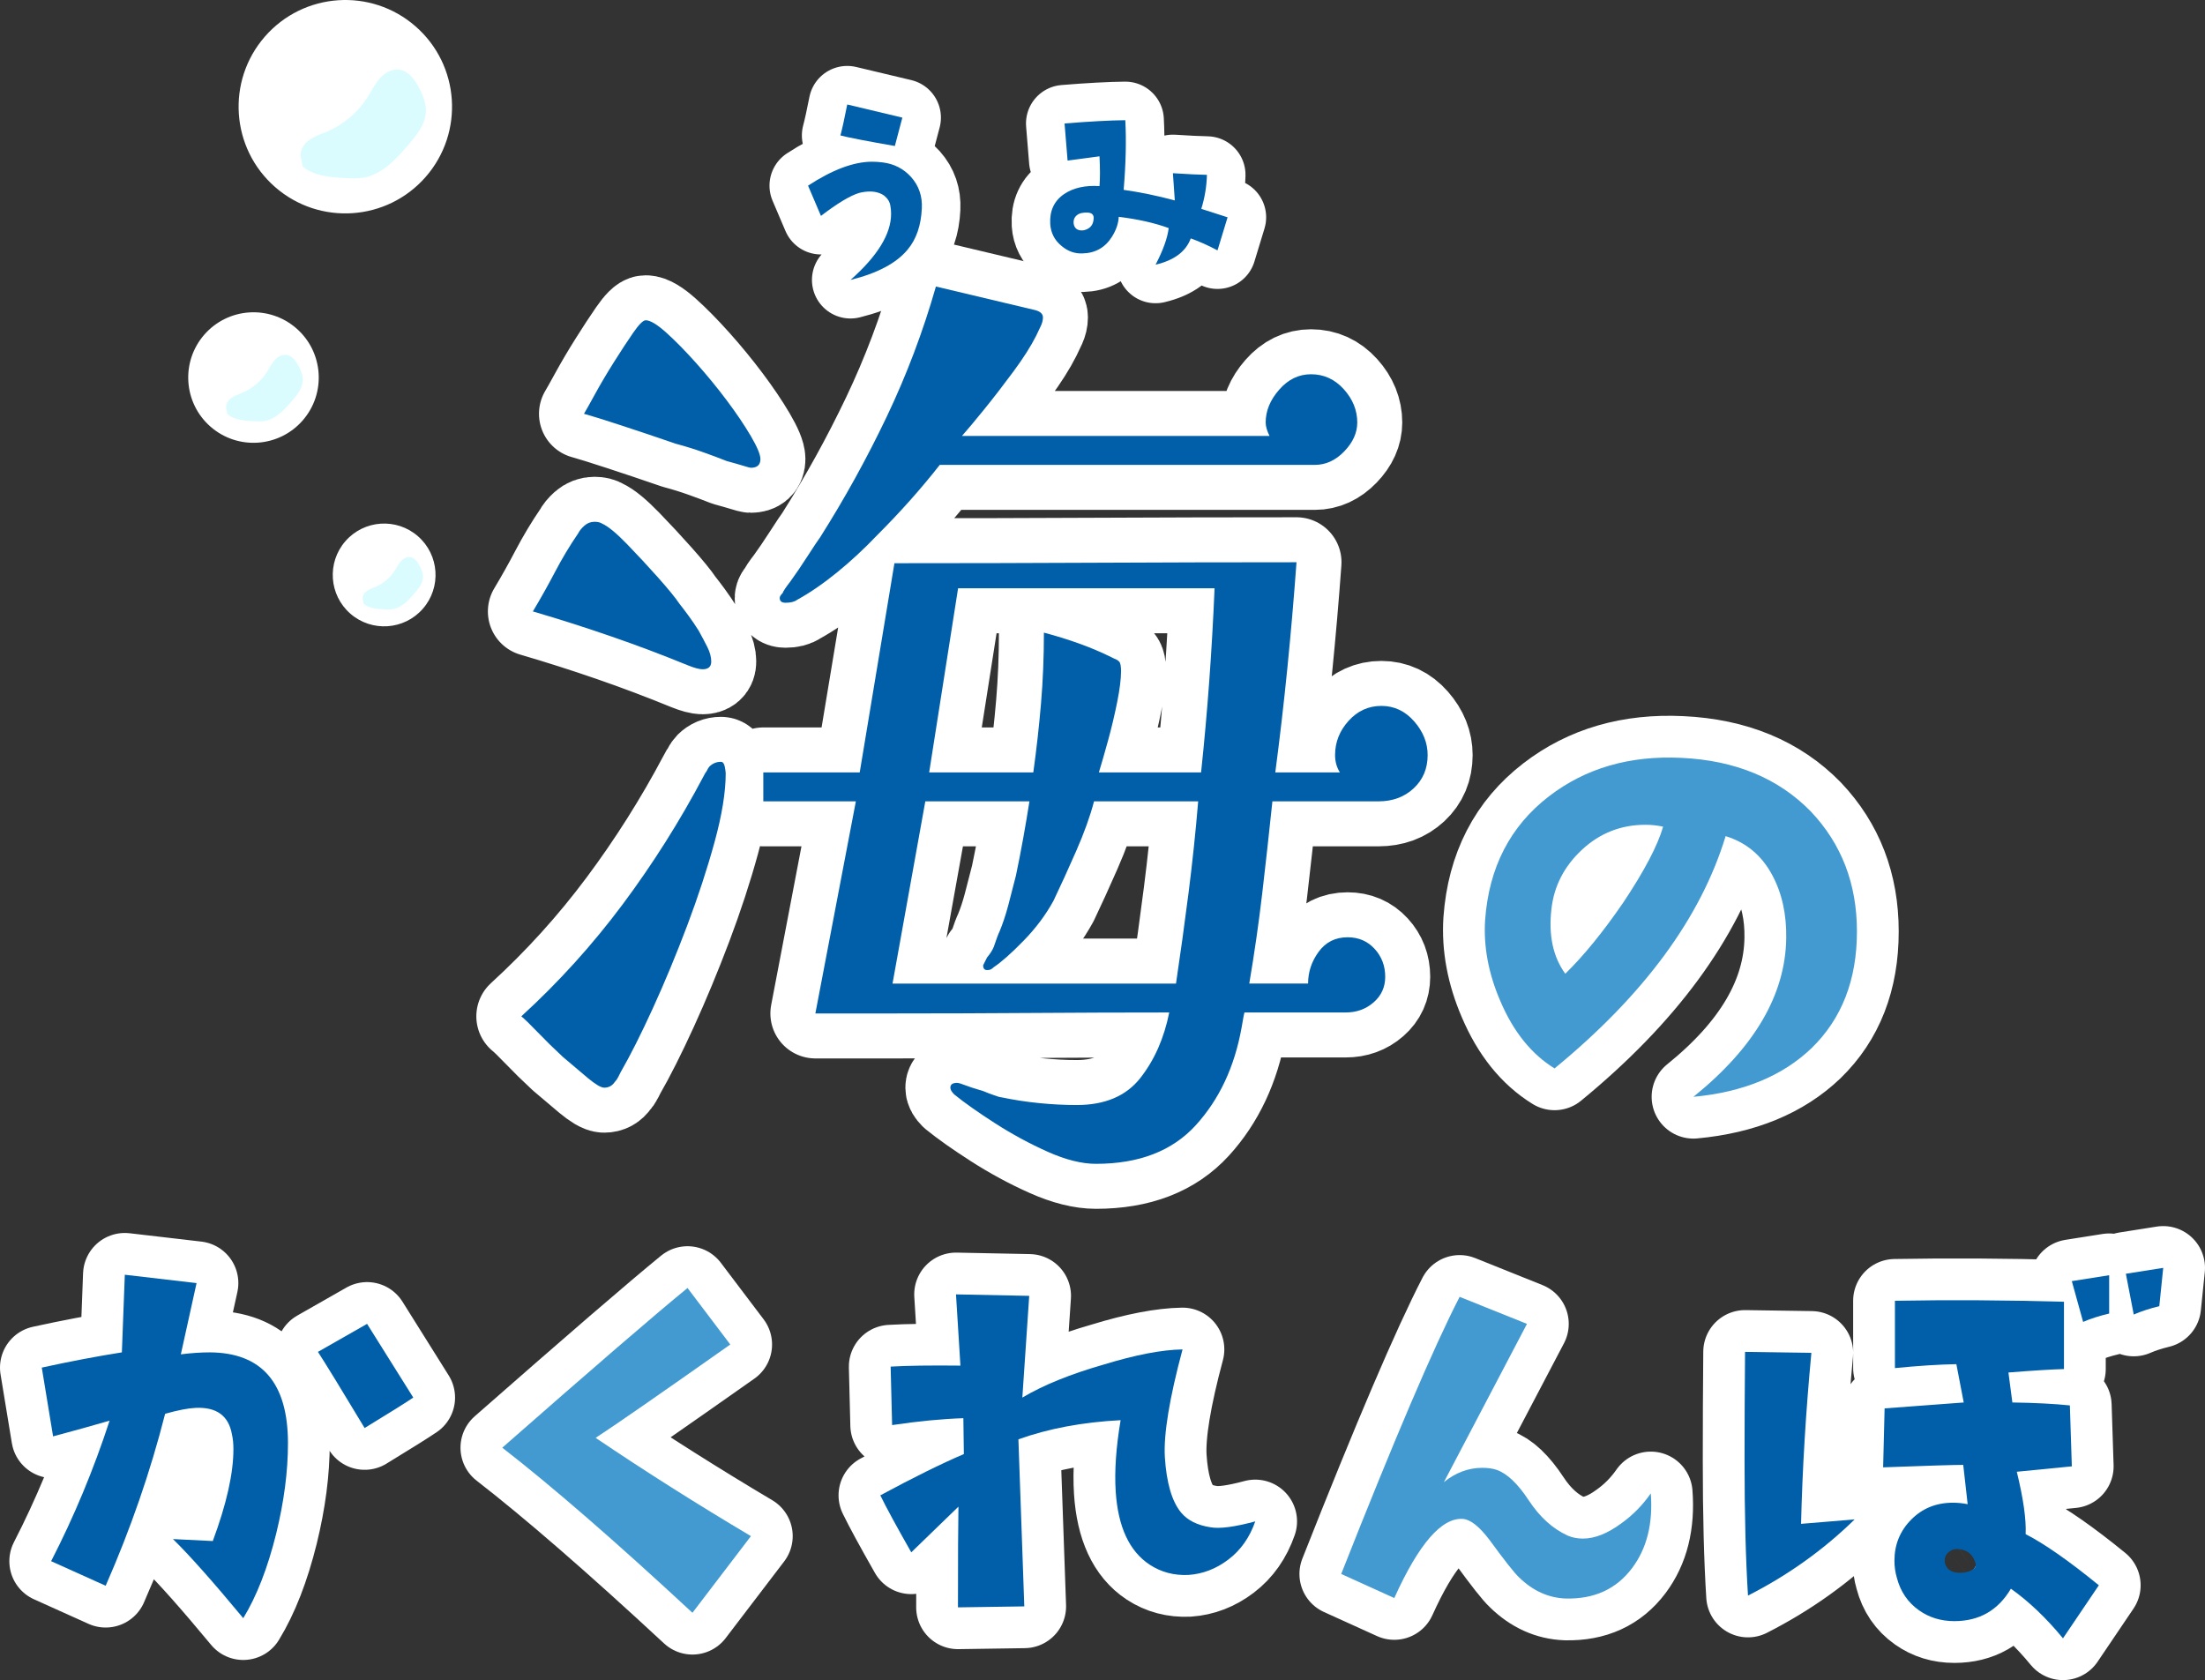 <svg xml:space="preserve" viewBox="0 0 343.052 261.421" y="0px" x="0px" xmlns:xlink="http://www.w3.org/1999/xlink" xmlns="http://www.w3.org/2000/svg" id="uminokakurenbo" version="1.1">
<rect x="0" y="0" width="343.052" height="261.421" fill="#333333" stroke="none"/>
<g>
	<g>
		<g>
			
				<path d="M112.906,120.338c0,2.902-0.577,6.45-1.725,10.65c-1.151,4.201-2.576,8.551-4.275,13.051c-1.702,4.5-3.476,8.776-5.325,12.826
				c-1.852,4.05-3.525,7.376-5.025,9.976c-0.101,0.201-0.225,0.45-0.375,0.75c-0.15,0.3-0.326,0.548-0.525,0.75
				c-0.401,0.6-0.952,0.9-1.65,0.9c-0.502,0-1.35-0.501-2.55-1.5s-2.501-2.1-3.9-3.3c-1.401-1.298-2.7-2.574-3.9-3.825
				c-1.2-1.25-2.051-2.074-2.55-2.475c5.799-5.3,11.049-11.101,15.751-17.401c4.699-6.301,8.899-12.95,12.601-19.951
				c0.199-0.398,0.349-0.649,0.45-0.75c0.199-0.399,0.349-0.649,0.45-0.75c0.5-0.499,1.1-0.75,1.8-0.75c0.3,0,0.499,0.251,0.6,0.75
				C112.854,119.79,112.906,120.139,112.906,120.338z M110.656,102.937c0,0.801-0.45,1.2-1.35,1.2c-0.501,0-1.252-0.199-2.25-0.6
				c-3.9-1.599-7.875-3.099-11.926-4.5c-4.05-1.399-8.126-2.7-12.226-3.9c1.2-1.999,2.349-4.05,3.45-6.15c1.1-2.1,2.3-4.099,3.601-6
				c0.199-0.398,0.525-0.799,0.975-1.2c0.45-0.398,0.975-0.6,1.575-0.6c0.5,0,0.9,0.101,1.2,0.3c0.9,0.4,2.175,1.451,3.825,3.15
				c1.65,1.702,3.274,3.45,4.875,5.25c1.599,1.8,2.7,3.15,3.3,4.05c0.398,0.501,0.874,1.125,1.425,1.875
				c0.548,0.75,1.074,1.526,1.575,2.325c0.499,0.9,0.949,1.751,1.35,2.55C110.454,101.488,110.656,102.238,110.656,102.937z
				 M118.306,71.435c0,0.9-0.501,1.35-1.5,1.35c-0.101,0-0.476-0.099-1.125-0.3c-0.652-0.199-1.526-0.45-2.625-0.75
				c-1-0.398-2.201-0.848-3.6-1.35c-1.402-0.499-2.85-0.949-4.35-1.35c-2.902-0.999-5.726-1.95-8.476-2.85
				c-2.752-0.9-4.676-1.5-5.775-1.8c0.3-0.5,0.875-1.524,1.725-3.075c0.849-1.549,1.824-3.2,2.925-4.95
				c1.099-1.749,2.1-3.274,3-4.576c0.9-1.298,1.549-1.95,1.95-1.95c0.698,0,1.749,0.625,3.15,1.875
				c1.399,1.251,2.948,2.827,4.65,4.725c1.7,1.901,3.3,3.851,4.8,5.851c1.5,2.001,2.75,3.851,3.75,5.55
				C117.805,69.537,118.306,70.736,118.306,71.435z M222.112,117.488c0,2.1-0.727,3.825-2.175,5.175
				c-1.451,1.35-3.276,2.025-5.476,2.025H197.96c-0.501,4.8-1.026,9.551-1.575,14.251c-0.551,4.702-1.226,9.401-2.024,14.101h9.15
				c0-1.8,0.549-3.451,1.65-4.951c1.099-1.5,2.599-2.25,4.5-2.25c1.699,0,3.099,0.6,4.2,1.8c1.1,1.2,1.65,2.651,1.65,4.35
				c0,1.601-0.601,2.925-1.801,3.975c-1.2,1.05-2.65,1.575-4.35,1.575h-15.751c-0.102,0.401-0.176,0.776-0.226,1.125
				c-0.052,0.352-0.126,0.776-0.225,1.275c-1.102,6.101-3.477,11.149-7.126,15.151c-3.651,3.999-8.827,6-15.525,6
				c-2.201,0-4.702-0.625-7.501-1.875c-2.801-1.251-5.526-2.726-8.175-4.425c-2.651-1.702-4.777-3.202-6.375-4.5
				c-0.401-0.401-0.6-0.75-0.6-1.05c0-0.501,0.349-0.75,1.05-0.75c0.199,0,0.624,0.124,1.275,0.375
				c0.649,0.249,1.324,0.474,2.025,0.675c0.398,0.099,0.773,0.225,1.125,0.375c0.349,0.15,0.675,0.274,0.975,0.375
				c0.8,0.3,1.299,0.45,1.5,0.45c1.898,0.398,3.849,0.699,5.851,0.9c1.999,0.199,3.949,0.3,5.851,0.3c4.399,0,7.699-1.402,9.9-4.2
				c2.198-2.799,3.698-6.2,4.5-10.201c-7.102,0-14.201,0.026-21.301,0.075c-7.103,0.051-14.251,0.075-21.452,0.075h-12.301
				l6.3-33.002h-14.4v-4.5h15l5.4-32.552c10.5,0,20.95-0.023,31.352-0.075c10.399-0.049,20.8-0.075,31.202-0.075
				c-0.401,5.501-0.877,11.002-1.426,16.501c-0.551,5.501-1.177,10.901-1.875,16.201h10.051c-0.502-0.799-0.75-1.699-0.75-2.7
				c0-2,0.698-3.774,2.1-5.325c1.399-1.549,3.099-2.325,5.101-2.325c1.999,0,3.699,0.801,5.101,2.4
				C221.412,113.838,222.112,115.589,222.112,117.488z M211.162,65.735c0,1.601-0.675,3.101-2.025,4.5
				c-1.35,1.402-2.876,2.1-4.575,2.1h-58.354c-2.901,3.701-6.15,7.351-9.75,10.951c-2.001,2.1-4.076,4.027-6.225,5.775
				c-2.152,1.751-4.226,3.176-6.226,4.275c-0.401,0.3-1.001,0.45-1.8,0.45c-0.6,0-0.9-0.248-0.9-0.75c0-0.199,0.15-0.45,0.45-0.75
				c0.099-0.3,0.499-0.9,1.2-1.8c0.799-1.1,1.699-2.424,2.7-3.976c0.999-1.549,1.65-2.524,1.95-2.925
				c3.8-6,7.25-12.25,10.351-18.751c3.099-6.5,5.649-13.25,7.651-20.251l15.15,3.6c0.999,0.202,1.5,0.6,1.5,1.2
				c0,0.401-0.101,0.825-0.3,1.275c-0.201,0.45-0.45,0.975-0.75,1.575c-0.802,1.601-1.976,3.45-3.525,5.55
				c-1.552,2.1-3.075,4.076-4.575,5.925c-1.5,1.852-2.651,3.225-3.45,4.125h47.854c-0.401-0.799-0.601-1.5-0.601-2.1
				c0-1.8,0.698-3.5,2.101-5.101c1.398-1.599,3.049-2.4,4.95-2.4c1.999,0,3.698,0.776,5.1,2.325
				C210.46,62.111,211.162,63.836,211.162,65.735z M170.209,124.688c-0.601,2.302-1.526,4.875-2.775,7.726
				c-1.252,2.85-2.426,5.426-3.525,7.726c-1.2,2.201-2.752,4.275-4.65,6.225c-1.9,1.95-3.45,3.326-4.65,4.125
				c-0.101,0.101-0.225,0.202-0.375,0.3c-0.149,0.101-0.375,0.15-0.675,0.15c-0.4,0-0.6-0.248-0.6-0.75l0.6-1.2
				c0.499-0.6,0.849-1.149,1.05-1.65c0.398-1.2,0.699-1.999,0.9-2.4c0.499-1.2,0.949-2.55,1.35-4.05c0.398-1.5,0.8-3.049,1.2-4.65
				c0.398-1.898,0.773-3.825,1.125-5.775c0.35-1.95,0.676-3.875,0.976-5.775h-16.201l-5.1,28.352h44.102
				c0.699-4.7,1.351-9.399,1.95-14.101c0.601-4.7,1.1-9.451,1.5-14.251H170.209z M149.058,91.536l-4.5,28.652h16.201
				c0.5-3.6,0.9-7.175,1.2-10.726c0.3-3.549,0.45-7.224,0.45-11.026c1.898,0.501,3.75,1.076,5.551,1.725
				c1.8,0.652,3.499,1.376,5.1,2.175l0.3,0.15c0.301,0.101,0.549,0.251,0.751,0.45c0.199,0.202,0.3,0.701,0.3,1.5
				c0,1.2-0.202,2.801-0.601,4.8c-0.4,2.001-0.876,4.001-1.425,6c-0.551,2.001-1.026,3.651-1.425,4.95h15.9
				c0.5-4.7,0.924-9.451,1.275-14.251c0.35-4.8,0.623-9.601,0.825-14.401H149.058z" stroke-miterlimit="10" stroke-linejoin="round" stroke-linecap="round" stroke-width="14" stroke="#FFFFFF" fill="#005FA8"></path>
		</g>
	</g>
	<g>
		<g>
			<path d="M112.905,120.338c0,2.902-0.577,6.45-1.725,10.65c-1.151,4.201-2.576,8.551-4.275,13.051
				c-1.702,4.5-3.476,8.776-5.325,12.826c-1.852,4.05-3.525,7.376-5.025,9.976c-0.101,0.201-0.225,0.45-0.375,0.75
				c-0.15,0.3-0.326,0.548-0.525,0.75c-0.401,0.6-0.952,0.9-1.65,0.9c-0.502,0-1.35-0.501-2.55-1.5s-2.501-2.1-3.9-3.3
				c-1.401-1.298-2.7-2.574-3.9-3.825c-1.2-1.25-2.051-2.074-2.55-2.475c5.799-5.3,11.049-11.101,15.751-17.401
				c4.699-6.301,8.899-12.95,12.601-19.951c0.199-0.398,0.349-0.649,0.45-0.75c0.199-0.399,0.349-0.649,0.45-0.75
				c0.5-0.499,1.1-0.75,1.8-0.75c0.3,0,0.499,0.251,0.6,0.75C112.854,119.79,112.905,120.139,112.905,120.338z M110.655,102.937
				c0,0.801-0.45,1.2-1.35,1.2c-0.501,0-1.252-0.199-2.25-0.6c-3.9-1.599-7.875-3.099-11.926-4.5c-4.05-1.399-8.126-2.7-12.226-3.9
				c1.2-1.999,2.349-4.05,3.45-6.15c1.1-2.1,2.3-4.099,3.601-6c0.199-0.398,0.525-0.799,0.975-1.2c0.45-0.398,0.975-0.6,1.575-0.6
				c0.5,0,0.9,0.101,1.2,0.3c0.9,0.4,2.175,1.451,3.825,3.15c1.65,1.702,3.274,3.45,4.875,5.25c1.599,1.8,2.7,3.15,3.3,4.05
				c0.398,0.501,0.874,1.125,1.425,1.875c0.548,0.75,1.074,1.526,1.575,2.325c0.499,0.9,0.949,1.751,1.35,2.55
				C110.454,101.488,110.655,102.238,110.655,102.937z M118.306,71.435c0,0.9-0.501,1.35-1.5,1.35c-0.101,0-0.476-0.099-1.125-0.3
				c-0.652-0.199-1.526-0.45-2.625-0.75c-1-0.398-2.201-0.848-3.6-1.35c-1.402-0.499-2.85-0.949-4.35-1.35
				c-2.902-0.999-5.726-1.95-8.476-2.85c-2.752-0.9-4.676-1.5-5.775-1.8c0.3-0.5,0.875-1.524,1.725-3.075
				c0.849-1.549,1.824-3.2,2.925-4.95c1.099-1.749,2.1-3.274,3-4.576c0.9-1.298,1.549-1.95,1.95-1.95
				c0.698,0,1.749,0.625,3.15,1.875c1.399,1.251,2.948,2.827,4.65,4.725c1.7,1.901,3.3,3.851,4.8,5.851
				c1.5,2.001,2.75,3.851,3.75,5.55C117.804,69.537,118.306,70.736,118.306,71.435z M222.112,117.488c0,2.1-0.727,3.825-2.175,5.175
				c-1.451,1.35-3.276,2.025-5.476,2.025H197.96c-0.501,4.8-1.026,9.551-1.575,14.251c-0.551,4.702-1.226,9.401-2.024,14.101h9.15
				c0-1.8,0.549-3.451,1.65-4.951c1.099-1.5,2.599-2.25,4.5-2.25c1.699,0,3.099,0.6,4.2,1.8c1.1,1.2,1.65,2.651,1.65,4.35
				c0,1.601-0.601,2.925-1.801,3.975c-1.2,1.05-2.65,1.575-4.35,1.575h-15.751c-0.102,0.401-0.176,0.776-0.226,1.125
				c-0.052,0.352-0.126,0.776-0.225,1.275c-1.102,6.101-3.477,11.149-7.126,15.151c-3.651,3.999-8.827,6-15.525,6
				c-2.201,0-4.702-0.625-7.501-1.875c-2.801-1.251-5.527-2.726-8.175-4.425c-2.651-1.702-4.777-3.202-6.375-4.5
				c-0.401-0.401-0.6-0.75-0.6-1.05c0-0.501,0.349-0.75,1.05-0.75c0.199,0,0.624,0.124,1.275,0.375
				c0.649,0.249,1.324,0.474,2.025,0.675c0.398,0.099,0.773,0.225,1.125,0.375c0.349,0.15,0.675,0.274,0.975,0.375
				c0.8,0.3,1.299,0.45,1.5,0.45c1.898,0.398,3.849,0.699,5.851,0.9c1.999,0.199,3.949,0.3,5.851,0.3c4.399,0,7.699-1.402,9.9-4.2
				c2.198-2.799,3.698-6.2,4.5-10.201c-7.102,0-14.201,0.026-21.301,0.075c-7.103,0.051-14.251,0.075-21.452,0.075h-12.301
				l6.3-33.002h-14.4v-4.5h15l5.4-32.552c10.5,0,20.95-0.023,31.353-0.075c10.399-0.049,20.8-0.075,31.202-0.075
				c-0.401,5.501-0.877,11.002-1.426,16.501c-0.551,5.501-1.177,10.901-1.875,16.201h10.051c-0.502-0.799-0.75-1.699-0.75-2.7
				c0-2,0.698-3.774,2.1-5.325c1.399-1.549,3.099-2.325,5.101-2.325c1.999,0,3.699,0.801,5.101,2.4
				C221.412,113.838,222.112,115.589,222.112,117.488z M211.162,65.735c0,1.601-0.675,3.101-2.025,4.5
				c-1.35,1.402-2.876,2.1-4.575,2.1h-58.354c-2.901,3.701-6.15,7.351-9.75,10.951c-2.001,2.1-4.076,4.027-6.225,5.775
				c-2.152,1.751-4.226,3.176-6.226,4.275c-0.401,0.3-1.001,0.45-1.8,0.45c-0.6,0-0.9-0.248-0.9-0.75c0-0.199,0.15-0.45,0.45-0.75
				c0.099-0.3,0.499-0.9,1.2-1.8c0.799-1.1,1.699-2.424,2.7-3.976c0.999-1.549,1.65-2.524,1.95-2.925
				c3.8-6,7.25-12.25,10.351-18.751c3.099-6.5,5.649-13.25,7.651-20.251l15.151,3.6c0.999,0.202,1.5,0.6,1.5,1.2
				c0,0.401-0.101,0.825-0.3,1.275c-0.201,0.45-0.45,0.975-0.75,1.575c-0.802,1.601-1.976,3.45-3.526,5.55
				c-1.552,2.1-3.075,4.076-4.575,5.925c-1.5,1.852-2.651,3.225-3.45,4.125h47.854c-0.401-0.799-0.601-1.5-0.601-2.1
				c0-1.8,0.698-3.5,2.101-5.101c1.398-1.599,3.049-2.4,4.95-2.4c1.999,0,3.698,0.776,5.1,2.325
				C210.46,62.111,211.162,63.836,211.162,65.735z M170.209,124.688c-0.601,2.302-1.526,4.875-2.775,7.726
				c-1.252,2.85-2.426,5.426-3.525,7.726c-1.2,2.201-2.752,4.275-4.651,6.225c-1.9,1.95-3.45,3.326-4.65,4.125
				c-0.101,0.101-0.225,0.202-0.375,0.3c-0.149,0.101-0.375,0.15-0.675,0.15c-0.4,0-0.6-0.248-0.6-0.75l0.6-1.2
				c0.499-0.6,0.849-1.149,1.05-1.65c0.398-1.2,0.699-1.999,0.9-2.4c0.499-1.2,0.949-2.55,1.35-4.05c0.398-1.5,0.8-3.049,1.2-4.65
				c0.398-1.898,0.773-3.825,1.125-5.775c0.35-1.95,0.676-3.875,0.976-5.775h-16.201l-5.1,28.352h44.103
				c0.699-4.7,1.351-9.399,1.95-14.101c0.601-4.7,1.1-9.451,1.5-14.251H170.209z M149.058,91.536l-4.5,28.652h16.201
				c0.5-3.6,0.9-7.175,1.2-10.726c0.3-3.549,0.45-7.224,0.45-11.026c1.898,0.501,3.75,1.076,5.551,1.725
				c1.8,0.652,3.499,1.376,5.1,2.175l0.3,0.15c0.301,0.101,0.549,0.251,0.751,0.45c0.199,0.202,0.3,0.701,0.3,1.5
				c0,1.2-0.202,2.801-0.601,4.8c-0.4,2.001-0.876,4.001-1.425,6c-0.551,2.001-1.026,3.651-1.425,4.95h15.9
				c0.5-4.7,0.924-9.451,1.275-14.251c0.35-4.8,0.623-9.601,0.825-14.401H149.058z" fill="#005FA8"></path>
		</g>
	</g>
	<g>
		<g>
			
				<path d="M263.461,170.664c9.493-7.661,14.306-15.877,14.438-24.651c0.064-3.732-0.655-7.006-2.16-9.822
				c-1.638-3.077-4.061-5.107-7.269-6.089c-3.863,12.704-12.735,24.75-26.615,36.143c-3.603-2.225-6.418-5.729-8.447-10.509
				c-1.833-4.255-2.619-8.447-2.356-12.572c0.589-8.184,3.895-14.6,9.919-19.25c5.697-4.386,12.572-6.384,20.625-5.991
				c8.381,0.393,15.092,3.176,20.135,8.348c4.778,5.042,7.169,11.262,7.169,18.661c0,7.53-2.356,13.587-7.071,18.169
				C277.31,167.423,271.187,169.944,263.461,170.664z M258.748,128.628c-0.918-0.196-1.834-0.294-2.75-0.294
				c-3.798,0-7.089,1.293-9.871,3.879c-2.783,2.587-4.37,5.681-4.763,9.281c-0.459,4.061,0.261,7.4,2.16,10.018
				c2.881-2.814,5.894-6.515,9.036-11.099C255.833,135.503,257.896,131.575,258.748,128.628z" stroke-miterlimit="10" stroke-linejoin="round" stroke-linecap="round" stroke-width="13" stroke="#FFFFFF" fill="#429AD0"></path>
		</g>
	</g>
	<g>
		<g>
			<path d="M263.461,170.664c9.493-7.661,14.306-15.877,14.438-24.651c0.064-3.732-0.655-7.006-2.16-9.822
				c-1.638-3.077-4.061-5.107-7.269-6.089c-3.863,12.704-12.735,24.75-26.615,36.143c-3.603-2.225-6.418-5.729-8.447-10.509
				c-1.833-4.255-2.619-8.447-2.356-12.572c0.589-8.184,3.895-14.6,9.919-19.25c5.697-4.386,12.572-6.384,20.625-5.991
				c8.381,0.393,15.092,3.176,20.135,8.348c4.778,5.042,7.169,11.262,7.169,18.661c0,7.53-2.356,13.587-7.071,18.169
				C277.31,167.423,271.187,169.944,263.461,170.664z M258.748,128.628c-0.918-0.196-1.834-0.294-2.75-0.294
				c-3.798,0-7.089,1.293-9.871,3.879c-2.783,2.587-4.37,5.681-4.763,9.281c-0.459,4.061,0.261,7.4,2.16,10.018
				c2.881-2.814,5.894-6.515,9.036-11.099C255.833,135.503,257.896,131.575,258.748,128.628z" fill="#429AD0"></path>
		</g>
	</g>
	<g>
		<g>
			
				<path d="M37.845,251.788c-4.689-5.658-8.333-9.76-10.932-12.309c1.019,0.051,3.083,0.152,6.192,0.306
				c2.141-5.759,3.211-10.524,3.211-14.297c0-0.866-0.077-1.63-0.229-2.293c-0.51-2.905-2.396-4.281-5.657-4.129
				c-1.173,0.052-2.752,0.357-4.74,0.918c-2.293,9.021-5.377,17.94-9.25,26.758l-8.486-3.823c3.567-6.931,6.6-14.22,9.098-21.864
				c-2.447,0.714-5.378,1.528-8.792,2.446L6.5,212.797c4.434-0.968,8.587-1.759,12.461-2.37l0.459-12.079l11.162,1.3l-2.446,11.085
				c1.63-0.203,3.134-0.306,4.51-0.306c8.104,0.052,12.156,4.767,12.156,14.144c0,4.384-0.611,9.072-1.834,14.066
				C41.641,243.989,39.934,248.374,37.845,251.788z M64.297,217.46c-1.122,0.765-3.645,2.345-7.569,4.74
				c-3.619-6.014-6.04-9.964-7.263-11.85l7.645-4.358L64.297,217.46z" stroke-miterlimit="10" stroke-linejoin="round" stroke-linecap="round" stroke-width="13" stroke="#FFFFFF" fill="#005FA8"></path>
		</g>
	</g>
	<g>
		<g>
			<path d="M37.845,251.787c-4.689-5.658-8.333-9.76-10.932-12.309c1.019,0.051,3.083,0.152,6.192,0.306
				c2.141-5.759,3.211-10.524,3.211-14.297c0-0.866-0.077-1.63-0.229-2.293c-0.51-2.905-2.396-4.281-5.657-4.129
				c-1.173,0.052-2.752,0.357-4.74,0.918c-2.293,9.021-5.377,17.94-9.25,26.758l-8.486-3.823c3.567-6.931,6.6-14.22,9.098-21.864
				c-2.447,0.714-5.378,1.528-8.792,2.446L6.5,212.796c4.434-0.968,8.587-1.759,12.461-2.37l0.459-12.079l11.162,1.3l-2.446,11.085
				c1.63-0.203,3.134-0.306,4.51-0.306c8.104,0.052,12.156,4.767,12.156,14.144c0,4.384-0.611,9.072-1.834,14.066
				C41.641,243.988,39.934,248.373,37.845,251.787z M64.297,217.459c-1.122,0.765-3.645,2.345-7.569,4.74
				c-3.619-6.014-6.04-9.964-7.263-11.85l7.645-4.358L64.297,217.459z" fill="#005FA8"></path>
		</g>
	</g>
	<g>
		<g>
			
				<path d="M116.828,239.019l-9.098,11.927c-12.029-11.162-21.892-19.725-29.587-25.688c14.22-12.486,23.827-20.769,28.822-24.847
				l6.651,8.792c-11.061,7.798-18.042,12.641-20.948,14.525C100.364,228.928,108.418,234.025,116.828,239.019z" stroke-miterlimit="10" stroke-linejoin="round" stroke-linecap="round" stroke-width="13" stroke="#FFFFFF" fill="#429AD0"></path>
		</g>
	</g>
	<g>
		<g>
			<path d="M116.828,239.019l-9.098,11.927c-12.029-11.162-21.892-19.725-29.587-25.688
				c14.22-12.486,23.827-20.769,28.822-24.847l6.651,8.792c-11.061,7.798-18.042,12.641-20.948,14.525
				C100.364,228.928,108.418,234.025,116.828,239.019z" fill="#429AD0"></path>
		</g>
	</g>
	<g>
		<g>
			
				<path d="M195.292,236.726c-0.868,2.497-2.256,4.472-4.168,5.925c-1.91,1.452-3.988,2.255-6.23,2.408
				c-2.243,0.103-4.256-0.433-6.039-1.605c-3.161-2.09-4.92-5.887-5.275-11.392c-0.204-3.159,0.051-6.854,0.765-11.085
				c-5.913,0.306-11.214,1.3-15.902,2.981l0.917,25.993l-10.321,0.153c0-7.798,0.025-13.022,0.076-15.673l-7.339,7.11
				c-2.293-4.026-3.899-6.982-4.816-8.868c5.199-2.803,9.53-4.943,12.997-6.422l-0.077-5.581c-3.262,0.103-6.957,0.458-11.085,1.07
				l-0.229-9.098c2.6-0.153,6.218-0.203,10.856-0.153l-0.688-11.085l11.392,0.229l-1.07,15.826
				c3.261-1.937,7.466-3.644,12.614-5.122c4.994-1.529,9.098-2.319,12.309-2.37c-2.039,7.595-2.956,13.176-2.753,16.742
				c0.255,4.027,1.096,6.907,2.523,8.64c1.02,1.223,2.548,1.987,4.587,2.293C189.76,237.899,192.08,237.593,195.292,236.726z" stroke-miterlimit="10" stroke-linejoin="round" stroke-linecap="round" stroke-width="13" stroke="#FFFFFF" fill="#005FA8"></path>
		</g>
	</g>
	<g>
		<g>
			<path d="M195.292,236.726c-0.868,2.497-2.256,4.472-4.168,5.925c-1.91,1.452-3.988,2.255-6.23,2.408
				c-2.243,0.103-4.256-0.433-6.039-1.605c-3.161-2.09-4.92-5.887-5.275-11.392c-0.204-3.159,0.051-6.854,0.765-11.085
				c-5.913,0.306-11.214,1.3-15.902,2.981l0.917,25.993l-10.321,0.153c0-7.798,0.025-13.022,0.076-15.673l-7.339,7.11
				c-2.293-4.026-3.899-6.982-4.816-8.868c5.199-2.803,9.53-4.943,12.997-6.422l-0.077-5.581c-3.262,0.103-6.957,0.458-11.085,1.07
				l-0.229-9.098c2.6-0.153,6.218-0.203,10.856-0.153l-0.688-11.085l11.392,0.229l-1.07,15.826
				c3.261-1.937,7.466-3.644,12.614-5.122c4.994-1.529,9.098-2.319,12.309-2.37c-2.039,7.595-2.956,13.176-2.753,16.742
				c0.255,4.027,1.096,6.907,2.523,8.64c1.02,1.223,2.548,1.987,4.587,2.293C189.76,237.899,192.08,237.593,195.292,236.726z" fill="#005FA8"></path>
		</g>
	</g>
	<g>
		<g>
			
				<path d="M256.829,232.368c0.356,4.69-0.611,8.562-2.905,11.621c-2.446,3.262-5.887,4.843-10.32,4.74
				c-2.702-0.102-5.122-1.197-7.263-3.288c-0.715-0.661-2.244-2.599-4.588-5.81c-1.58-2.09-2.956-3.186-4.128-3.288
				c-3.313-0.254-6.881,3.849-10.703,12.309l-8.257-3.746c8.307-21.049,14.449-35.422,18.425-43.118l10.474,4.205l-12.92,24.617
				c1.835-1.478,3.822-2.217,5.963-2.217c0.866,0,1.605,0.103,2.217,0.306c1.631,0.562,3.3,2.141,5.008,4.739
				c1.707,2.6,3.733,4.435,6.078,5.505c0.713,0.306,1.503,0.459,2.37,0.459c1.835,0,3.822-0.79,5.963-2.37
				C254.025,235.758,255.554,234.203,256.829,232.368z" stroke-miterlimit="10" stroke-linejoin="round" stroke-linecap="round" stroke-width="13" stroke="#FFFFFF" fill="#429AD0"></path>
		</g>
	</g>
	<g>
		<g>
			<path d="M256.829,232.368c0.356,4.69-0.611,8.562-2.905,11.621c-2.446,3.262-5.887,4.843-10.32,4.74
				c-2.702-0.102-5.122-1.197-7.263-3.288c-0.715-0.661-2.244-2.599-4.588-5.81c-1.58-2.09-2.956-3.186-4.128-3.288
				c-3.313-0.254-6.881,3.849-10.703,12.309l-8.257-3.746c8.307-21.049,14.449-35.422,18.425-43.118l10.474,4.205l-12.92,24.617
				c1.835-1.478,3.822-2.217,5.963-2.217c0.866,0,1.605,0.103,2.217,0.306c1.631,0.562,3.3,2.141,5.008,4.739
				c1.707,2.6,3.733,4.435,6.078,5.505c0.713,0.306,1.503,0.459,2.37,0.459c1.835,0,3.822-0.79,5.963-2.37
				C254.025,235.758,255.554,234.203,256.829,232.368z" fill="#429AD0"></path>
		</g>
	</g>
	<g>
		
			<path d="M288.541,236.42c-4.843,4.739-10.372,8.689-16.59,11.85c-0.356-5.606-0.535-12.614-0.535-21.024
			c0-5.605,0.025-11.238,0.077-16.896l10.32,0.153c-0.867,9.174-1.402,18.042-1.605,26.604L288.541,236.42z M326.537,246.665
			l-5.58,8.257c-2.6-3.16-5.302-5.734-8.104-7.722c-1.987,3.363-4.919,5.046-8.792,5.046c-2.09,0-3.925-0.561-5.504-1.683
			c-1.733-1.223-2.88-2.904-3.44-5.045c-0.256-0.866-0.382-1.759-0.382-2.676c0-2.497,0.865-4.626,2.599-6.384
			c1.732-1.759,3.899-2.638,6.499-2.638c0.764,0,1.528,0.076,2.293,0.229l-0.688-6.116c-1.479,0-5.633,0.128-12.462,0.382
			l0.229-9.174l12.309-0.917l-1.146-5.964c-2.753,0.052-5.938,0.256-9.557,0.612v-10.475c8.511-0.152,17.277-0.102,26.299,0.153
			v10.474c-1.938,0.052-4.816,0.229-8.639,0.535l0.611,4.664c3.517,0.051,6.498,0.204,8.945,0.458l0.306,9.48l-8.562,0.841
			c1.019,4.18,1.478,7.416,1.376,9.709C318.051,240.192,321.847,242.842,326.537,246.665z M307.348,243.148
			c-0.409-1.325-1.3-2.038-2.676-2.141c-0.562-0.051-1.059,0.103-1.491,0.458c-0.434,0.357-0.649,0.816-0.649,1.377
			c0,0.356,0.102,0.688,0.306,0.993c0.407,0.612,1.12,0.918,2.141,0.918c0.713,0,1.324-0.153,1.835-0.459
			C307.322,243.989,307.5,243.606,307.348,243.148z M328.142,204.387c-1.528,0.357-2.88,0.791-4.052,1.3l-1.758-6.346l5.81-0.918
			V204.387z M336.552,197.277l-0.611,5.963c-1.479,0.357-2.804,0.791-3.976,1.3l-1.224-6.345L336.552,197.277z" stroke-miterlimit="10" stroke-linejoin="round" stroke-linecap="round" stroke-width="13" stroke="#FFFFFF" fill="#005FA8" id="bo_00000070830970410594270490000008094968994233368991_"></path>
	</g>
	<g>
		<path d="M288.541,236.42c-4.843,4.739-10.372,8.689-16.59,11.85c-0.356-5.606-0.535-12.614-0.535-21.024
			c0-5.605,0.025-11.238,0.077-16.896l10.32,0.153c-0.867,9.174-1.402,18.042-1.605,26.604L288.541,236.42z M326.537,246.665
			l-5.58,8.257c-2.6-3.16-5.302-5.734-8.104-7.722c-1.987,3.363-4.919,5.046-8.792,5.046c-2.09,0-3.925-0.561-5.504-1.683
			c-1.733-1.223-2.88-2.904-3.44-5.045c-0.256-0.866-0.382-1.759-0.382-2.676c0-2.497,0.865-4.626,2.599-6.384
			c1.732-1.759,3.899-2.638,6.499-2.638c0.764,0,1.528,0.076,2.293,0.229l-0.688-6.116c-1.479,0-5.633,0.128-12.462,0.382
			l0.229-9.174l12.309-0.917l-1.146-5.964c-2.753,0.052-5.938,0.256-9.557,0.612v-10.475c8.511-0.152,17.277-0.102,26.299,0.153
			v10.474c-1.938,0.052-4.816,0.229-8.639,0.535l0.611,4.664c3.517,0.051,6.498,0.204,8.945,0.458l0.306,9.48l-8.562,0.841
			c1.019,4.18,1.478,7.416,1.376,9.709C318.051,240.192,321.847,242.842,326.537,246.665z M307.348,243.148
			c-0.409-1.325-1.3-2.038-2.676-2.141c-0.562-0.051-1.059,0.103-1.491,0.458c-0.434,0.357-0.649,0.816-0.649,1.377
			c0,0.356,0.102,0.688,0.306,0.993c0.407,0.612,1.12,0.918,2.141,0.918c0.713,0,1.324-0.153,1.835-0.459
			C307.322,243.989,307.5,243.606,307.348,243.148z M328.142,204.387c-1.528,0.357-2.88,0.791-4.052,1.3l-1.758-6.346l5.81-0.918
			V204.387z M336.552,197.277l-0.611,5.963c-1.479,0.357-2.804,0.791-3.976,1.3l-1.224-6.345L336.552,197.277z" fill="#005FA8" id="bo"></path>
	</g>
	<g>
		<g>
			
				<path d="M143.417,32.425c-0.122,2.652-0.852,4.781-2.19,6.387c-1.728,2.117-4.696,3.699-8.905,4.745
				c4.209-3.723,6.314-7.153,6.314-10.292c0-0.414-0.037-0.827-0.11-1.241c-0.097-0.608-0.414-1.131-0.949-1.569
				c-0.608-0.438-1.363-0.657-2.263-0.657c-0.511,0-1.059,0.073-1.642,0.219c-1.387,0.414-3.371,1.606-5.949,3.577l-2.007-4.708
				c3.795-2.482,7.116-3.723,9.963-3.723c0.535,0,1.083,0.037,1.643,0.109c1.776,0.219,3.248,0.974,4.416,2.263
				C142.955,28.897,143.514,30.527,143.417,32.425z M140.388,18.301l-1.168,4.416c-4.331-0.753-7.153-1.301-8.467-1.642
				c0.292-1.095,0.645-2.701,1.059-4.817L140.388,18.301z" stroke-miterlimit="10" stroke-linejoin="round" stroke-linecap="round" stroke-width="12" stroke="#FFFFFF" fill="#005FA8"></path>
			
				<path d="M190.986,33.812l-1.568,5.146c-1.461-0.778-2.848-1.399-4.162-1.861c-0.754,2.044-2.578,3.407-5.473,4.087
				c1.168-2.238,1.848-4.136,2.043-5.693c-2.189-0.803-4.781-1.387-7.773-1.752c-0.049,1.022-0.402,2.056-1.059,3.102
				c-1.047,1.679-2.58,2.542-4.598,2.591c-1.193,0.049-2.275-0.34-3.248-1.168c-1.072-0.876-1.656-2.007-1.752-3.394
				c-0.123-2.044,0.596-3.601,2.152-4.671c1.436-0.973,3.271-1.387,5.512-1.241c0.096-1.217,0.096-2.761,0-4.635
				c-1.072,0.146-2.727,0.365-4.965,0.657l-0.473-5.767c3.891-0.316,7.043-0.486,9.451-0.511c0.17,3.139,0.086,6.751-0.256,10.839
				c2.58,0.365,5.232,0.913,7.957,1.643l-0.293-4.233c2.238,0.146,4.002,0.231,5.293,0.255c-0.049,1.801-0.342,3.564-0.877,5.292
				L190.986,33.812z M170.148,34.031c0.047-0.584-0.244-0.9-0.877-0.949c-0.779-0.048-1.363,0.091-1.752,0.42
				s-0.547,0.772-0.475,1.332c0.121,0.682,0.549,1.022,1.277,1.022c0.195,0,0.389-0.037,0.584-0.109
				C169.685,35.479,170.097,34.907,170.148,34.031z" stroke-miterlimit="10" stroke-linejoin="round" stroke-linecap="round" stroke-width="12" stroke="#FFFFFF" fill="#005FA8"></path>
		</g>
	</g>
	<g>
		<g>
			<path d="M143.417,32.425c-0.122,2.652-0.852,4.781-2.19,6.387c-1.728,2.117-4.696,3.699-8.905,4.745
				c4.209-3.723,6.314-7.153,6.314-10.292c0-0.414-0.037-0.827-0.11-1.241c-0.097-0.608-0.414-1.131-0.949-1.569
				c-0.608-0.438-1.363-0.657-2.263-0.657c-0.511,0-1.059,0.073-1.642,0.219c-1.387,0.414-3.371,1.606-5.949,3.577l-2.007-4.708
				c3.795-2.482,7.116-3.723,9.963-3.723c0.535,0,1.083,0.037,1.643,0.109c1.776,0.219,3.248,0.974,4.416,2.263
				C142.955,28.897,143.514,30.527,143.417,32.425z M140.388,18.301l-1.168,4.416c-4.331-0.753-7.153-1.301-8.467-1.642
				c0.292-1.095,0.645-2.701,1.059-4.817L140.388,18.301z" fill="#005FA8"></path>
			<path d="M190.986,33.812l-1.568,5.146c-1.461-0.778-2.848-1.399-4.162-1.861
				c-0.754,2.044-2.578,3.407-5.473,4.087c1.168-2.238,1.848-4.136,2.043-5.693c-2.189-0.803-4.781-1.387-7.773-1.752
				c-0.049,1.022-0.402,2.056-1.059,3.102c-1.047,1.679-2.58,2.542-4.598,2.591c-1.193,0.049-2.275-0.34-3.248-1.168
				c-1.072-0.876-1.656-2.007-1.752-3.394c-0.123-2.044,0.596-3.601,2.152-4.671c1.436-0.973,3.271-1.387,5.512-1.241
				c0.096-1.217,0.096-2.761,0-4.635c-1.072,0.146-2.727,0.365-4.965,0.657l-0.473-5.767c3.891-0.316,7.043-0.486,9.451-0.511
				c0.17,3.139,0.086,6.751-0.256,10.839c2.58,0.365,5.232,0.913,7.957,1.643l-0.293-4.233c2.238,0.146,4.002,0.231,5.293,0.255
				c-0.049,1.801-0.342,3.564-0.877,5.292L190.986,33.812z M170.148,34.031c0.047-0.584-0.244-0.9-0.877-0.949
				c-0.779-0.048-1.363,0.091-1.752,0.42s-0.547,0.772-0.475,1.332c0.121,0.682,0.549,1.022,1.277,1.022
				c0.195,0,0.389-0.037,0.584-0.109C169.685,35.479,170.097,34.907,170.148,34.031z" fill="#005FA8"></path>
		</g>
	</g>
</g>
<g>
	<path d="M64.643,4.095
		c6.908,6.03,7.62,16.518,1.59,23.426c-6.03,6.908-16.518,7.62-23.426,1.59s-7.62-16.518-1.59-23.426S57.735-1.935,64.643,4.095z" fill="#FFFFFF" id="awa_00000061440491653632686140000003912599430787090058_"></path>
	<g id="awa_00000037689733382567716740000017924237582047283641_">
		<path d="M47.081,25.903c1.743,1.482,4.206,1.674,6.49,1.798c1.043,0.057,2.099,0.113,3.125-0.085
			c2.807-0.54,4.893-2.832,6.763-4.995c1.335-1.544,2.74-3.261,2.803-5.301c0.04-1.3-0.483-2.551-1.091-3.701
			c-0.67-1.267-1.636-2.592-3.056-2.783c-1.147-0.154-2.269,0.51-3.036,1.377c-0.768,0.866-1.271,1.928-1.891,2.906
			c-1.496,2.359-3.718,4.25-6.286,5.348c-1.008,0.431-2.086,0.754-2.947,1.433c-0.861,0.679-1.461,1.852-1.076,2.878L47.081,25.903z" fill="#DBFCFF"></path>
	</g>
</g>
<g>
	<path d="M46.115,51.096
		c4.225,3.688,4.66,10.102,0.973,14.327c-3.688,4.225-10.102,4.66-14.327,0.973c-4.225-3.688-4.66-10.102-0.973-14.327
		S41.89,47.408,46.115,51.096z" fill="#FFFFFF" id="awa_00000101104207353308780890000009518427638272193670_"></path>
	<g id="awa_00000052818987190588571890000009038116838934140824_">
		<path d="M35.375,64.433c1.066,0.906,2.572,1.024,3.969,1.1c0.638,0.035,1.284,0.069,1.911-0.052
			c1.717-0.33,2.992-1.732,4.136-3.055c0.816-0.944,1.676-1.994,1.714-3.242c0.025-0.795-0.295-1.56-0.667-2.263
			c-0.41-0.775-1-1.585-1.869-1.702c-0.702-0.094-1.387,0.312-1.857,0.842c-0.469,0.53-0.777,1.179-1.156,1.777
			c-0.915,1.443-2.274,2.599-3.844,3.271c-0.616,0.264-1.276,0.461-1.802,0.876c-0.527,0.415-0.893,1.133-0.658,1.76L35.375,64.433z" fill="#DBFCFF"></path>
	</g>
</g>
<g>
	<path d="M65.024,83.437
		c3.327,2.904,3.67,7.955,0.766,11.282c-2.904,3.327-7.955,3.67-11.282,0.766c-3.327-2.904-3.67-7.955-0.766-11.282
		C56.646,80.876,61.697,80.533,65.024,83.437z" fill="#FFFFFF" id="awa_00000183970996877413093830000013681401937936377989_"></path>
	<g id="awa">
		<path d="M56.566,93.94c0.839,0.714,2.026,0.806,3.126,0.866c0.503,0.027,1.011,0.054,1.505-0.041
			c1.352-0.26,2.357-1.364,3.257-2.405c0.643-0.744,1.32-1.571,1.35-2.553c0.019-0.626-0.233-1.229-0.526-1.782
			c-0.323-0.61-0.788-1.249-1.472-1.34c-0.552-0.074-1.093,0.246-1.462,0.663c-0.37,0.417-0.612,0.929-0.911,1.4
			c-0.72,1.136-1.791,2.047-3.027,2.576c-0.485,0.208-1.005,0.363-1.419,0.69c-0.415,0.327-0.704,0.892-0.518,1.386L56.566,93.94z" fill="#DBFCFF"></path>
	</g>
</g>
</svg>
